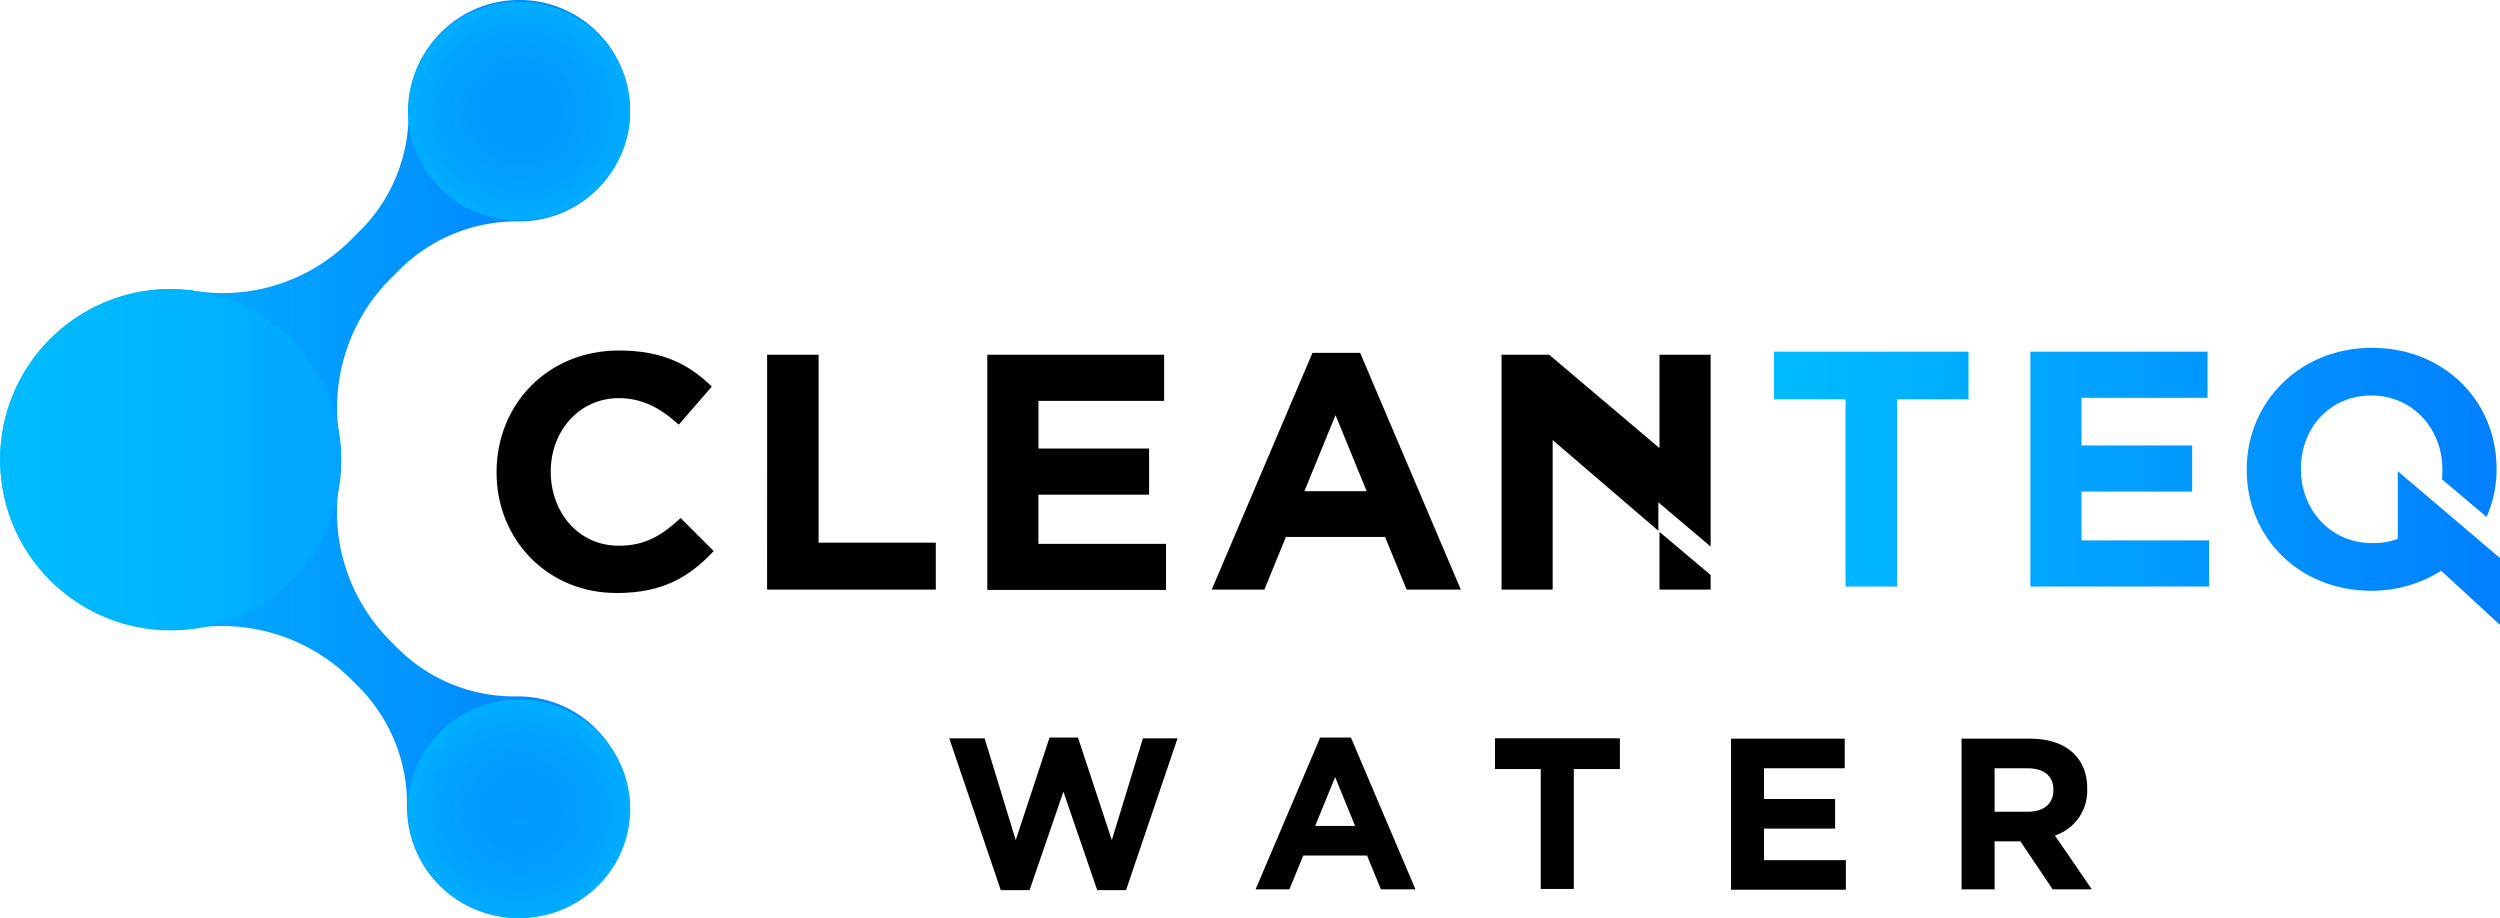 <svg xmlns="http://www.w3.org/2000/svg" xmlns:xlink="http://www.w3.org/1999/xlink" viewBox="0 0 650.51 238.91"><defs><style>.cls-1{fill:url(#linear-gradient);}.cls-2{fill:url(#radial-gradient);}.cls-3{fill:url(#radial-gradient-2);}.cls-4{fill:url(#linear-gradient-2);}.cls-5{fill:url(#linear-gradient-3);}</style><linearGradient id="linear-gradient" x1="-5650.72" y1="2582.07" x2="-5486.79" y2="2582.07" gradientTransform="matrix(1, 0, 0, -1, 5650.72, 2701.43)" gradientUnits="userSpaceOnUse"><stop offset="0" stop-color="#00bcff"/><stop offset="1" stop-color="#017fff"/></linearGradient><radialGradient id="radial-gradient" cx="128.05" cy="28.91" r="24.39" gradientTransform="translate(-16.78 -4.82) scale(1.19 1.17)" gradientUnits="userSpaceOnUse"><stop offset="0" stop-color="#0199ff"/><stop offset="0.48" stop-color="#019cff"/><stop offset="0.81" stop-color="#00a5ff"/><stop offset="1" stop-color="#00aeff"/></radialGradient><radialGradient id="radial-gradient-2" cx="128.05" cy="184.53" r="24.39" xlink:href="#radial-gradient"/><linearGradient id="linear-gradient-2" x1="461.51" y1="111.55" x2="650.51" y2="111.55" gradientTransform="matrix(1, 0, 0, -1, 0, 238.12)" xlink:href="#linear-gradient"/><linearGradient id="linear-gradient-3" x1="-4.17" y1="103.36" x2="55.69" y2="103.36" gradientTransform="translate(6.19 -33.71) scale(1.48)" gradientUnits="userSpaceOnUse"><stop offset="0" stop-color="#00bcff"/><stop offset="0.4" stop-color="#00b7ff"/><stop offset="0.86" stop-color="#01aaff"/><stop offset="1" stop-color="#01a4ff"/></linearGradient></defs><g id="Layer_2" data-name="Layer 2"><g id="Layer_1-2" data-name="Layer 1"><path class="cls-1" d="M134.81,181.21h-.4a42.89,42.89,0,0,1-31-12.6l-1.8-1.8a47.46,47.46,0,0,1-13.4-40.7,42.5,42.5,0,0,0,0-13,47.72,47.72,0,0,1,13.5-40.7l2.2-2.2a43.3,43.3,0,0,1,31-12.6h.4a28.81,28.81,0,1,0-29-29V29a42.89,42.89,0,0,1-12.6,31l-2.3,2.3a47.07,47.07,0,0,1-40.7,13.4c-2-.3-4.1-.4-6.2-.5a44.35,44.35,0,1,0-.2,88.7,46.23,46.23,0,0,0,6.5-.5,47.72,47.72,0,0,1,40.7,13.5l1.8,1.8a43.3,43.3,0,0,1,12.6,31v.4a28.81,28.81,0,1,0,28.9-28.9Z"/><ellipse class="cls-2" cx="135.07" cy="28.91" rx="28.92" ry="28.45"/><ellipse class="cls-3" cx="135.07" cy="210.46" rx="28.92" ry="28.45"/><path d="M293,231.61h-7.5l-8.8-25.6-8.8,25.6h-7.5L247,192.11h9.2l8.1,26.5,8.8-26.7h7.4l8.8,26.7,8.1-26.5h9Z"/><path d="M359.31,231.41l-3.6-8.8h-16.6l-3.6,8.8h-8.8l16.8-39.5h8l16.8,39.5Zm-11.9-29.2-5.2,12.7h10.4Z"/><path d="M409.51,200.11v31.2h-8.6v-31.2H389v-8h32.5v8Z"/><path d="M450.41,231.41v-39.2H480v7.7H459v8h18.5v7.7H459v8.2h21.3v7.7h-29.9Z"/><path d="M534.11,231.41l-8.4-12.5H519v12.5h-8.6v-39.2h17.9c9.2,0,14.8,4.9,14.8,12.9v.1a12.28,12.28,0,0,1-8.4,12.2l9.6,14Zm.2-25.9c0-3.7-2.6-5.6-6.8-5.6H519v11.3h8.7c4.2,0,6.6-2.2,6.6-5.5Z"/><path d="M129.21,123v-.2c0-17.4,13.1-31.6,31.9-31.6,11.5,0,18.4,3.8,24.1,9.4l-8.6,9.9c-4.7-4.3-9.5-6.9-15.6-6.9-10.3,0-17.7,8.6-17.7,19v.2c0,10.5,7.2,19.2,17.7,19.2,7,0,11.3-2.8,16.1-7.2l8.6,8.6c-6.3,6.7-13.3,10.9-25.1,10.9C142.61,154.41,129.21,140.51,129.21,123Z"/><path d="M199.61,92.31H213v48.9h30.5v12.2h-43.9Z"/><path d="M256.81,92.31h46.1v12h-32.7v12.4H299v12h-28.8v12.8h33.2v12h-46.5V92.31Z"/><path d="M341.51,91.81h12.4l26.2,61.6H366l-5.6-13.7h-25.8l-5.6,13.7h-13.7Zm14.1,36-8.1-19.8-8.1,19.8Z"/><polygon points="431.51 130.71 445.11 142.21 445.11 92.31 431.81 92.31 431.81 116.61 403.11 92.31 390.71 92.31 390.71 153.41 404.01 153.41 404.01 114.51 431.51 138.11 431.51 130.71"/><polygon points="431.81 138.41 431.81 153.41 445.11 153.41 445.11 149.61 431.81 138.41"/><path class="cls-4" d="M461.51,91.51h50.7v12.4h-18.6v48.7h-13.4v-48.7h-18.6V91.51Zm80.1,36.4h28.8v-12h-28.8v-12.4h32.8v-12h-46.1v61.1h46.5v-12h-33.2Zm82.3-5.3v17.6a17.79,17.79,0,0,1-6.7,1.1c-10.8,0-18.5-8.7-18.5-19.2v-.2c0-10.5,7.5-19,18.3-19s18.5,8.7,18.5,19.2v.2a19.27,19.27,0,0,1-.1,2.4l11.6,9.8a30.27,30.27,0,0,0,2.6-12.4v-.2c0-17.4-13.5-31.4-32.4-31.4s-32.6,14.2-32.6,31.6v.2c0,17.4,13.5,31.4,32.4,31.4a33.72,33.72,0,0,0,18.2-5.2l15.3,14.1v-17.4Z"/><circle class="cls-5" cx="44.41" cy="119.63" r="44.4"/></g></g></svg>